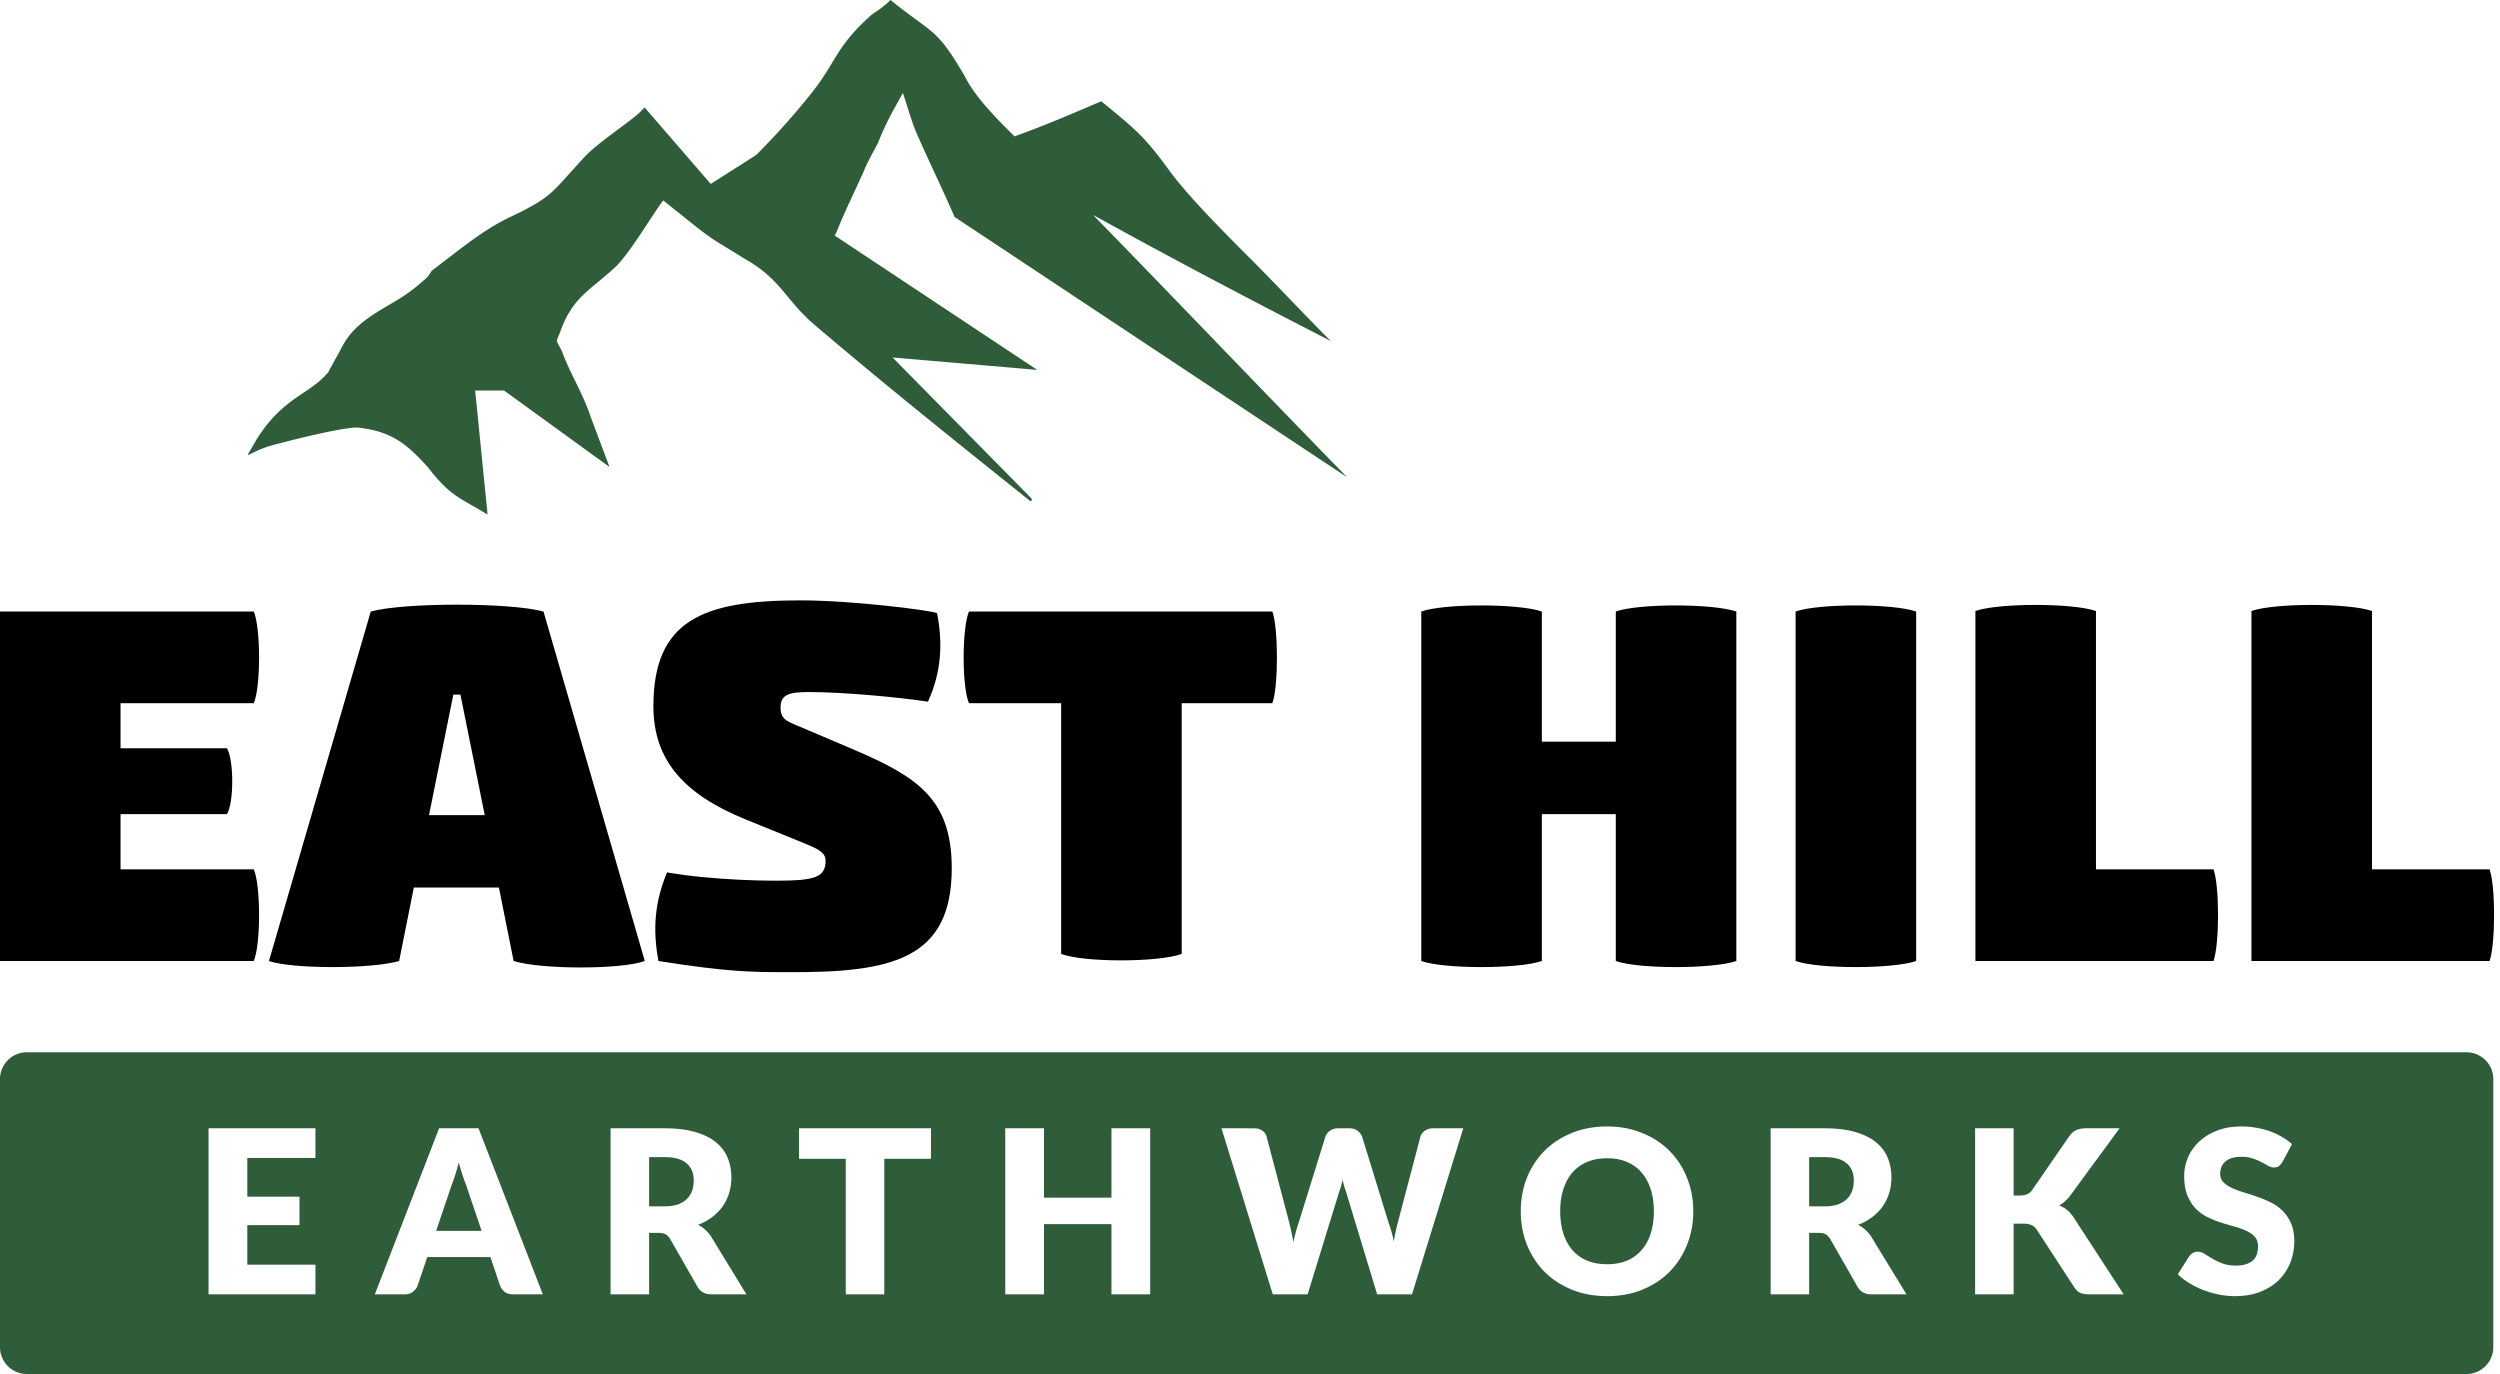 <svg xmlns="http://www.w3.org/2000/svg" width="373" height="205" fill="none"><path fill="#000" d="M17.986 129.703h19.876c1.058 2.419 1.058 11.185 0 13.679H0V91.237h37.862c1.058 2.494 1.058 11.26 0 13.678H17.986v6.726h15.87c1.059 1.739 1.059 8.162 0 9.825h-15.87zM81.09 91.237l15.114 52.145c-3.552 1.285-15.417 1.285-19.573 0l-2.192-10.958H61.743l-2.192 10.958c-4.08 1.209-16.021 1.209-19.422 0l15.19-52.145c4.988-1.36 20.707-1.36 25.77 0m-17.08 30.38h8.313l-3.627-17.986h-1.058zm55.395-32.043c7.708 0 19.044 1.436 20.404 1.89.907 4.685.605 8.917-1.36 13.225-4.459-.68-12.696-1.436-17.759-1.436-2.797 0-4.232.302-4.232 2.267 0 2.041 1.133 2.116 3.703 3.25l7.632 3.249c9.296 4.006 14.208 7.406 14.208 17.533 0 13.603-8.993 15.568-24.334 15.493-5.366 0-8.918 0-19.422-1.663-.907-4.761-.53-8.918 1.284-13.225 6.348 1.133 15.946 1.436 19.876 1.133 1.738-.226 3.778-.378 3.778-2.796 0-1.133-.68-1.662-3.098-2.645l-8.918-3.627c-9.068-3.703-13.678-8.767-13.678-16.853 0-12.847 7.406-15.795 21.916-15.795m70.434 1.663c.906 2.494.906 11.26 0 13.678h-13.528v37.409c-3.552 1.285-14.585 1.285-17.986 0v-37.409h-13.754c-1.058-2.418-1.058-11.184 0-13.678zm51.238 0c3.401-1.21 14.434-1.21 17.986 0v52.145c-3.552 1.209-14.585 1.209-17.986 0v-21.916h-11.034v21.916c-3.476 1.209-14.585 1.209-17.986 0V91.237c3.401-1.21 14.51-1.21 17.986 0v19.422h11.034zm44.815 0v52.145c-3.477 1.209-14.586 1.209-17.987 0V91.237c3.401-1.21 14.51-1.21 17.987 0m44.361 38.466c.907 2.419.907 11.185 0 13.679h-35.519v-52.22c3.4-1.21 14.51-1.21 17.986 0v38.541zm41.187 0c.907 2.419.907 11.185 0 13.679h-35.519v-52.22c3.4-1.21 14.51-1.21 17.986 0v38.541z"/><path fill="#2F5D3A" d="M55.788 46.862c3.392-2.158 4.625-2.466 8.016-5.55l.617-.924c3.7-2.775 7.708-6.166 11.716-8.016 6.474-3.083 6.166-3.7 10.79-8.632 1.85-2.159 6.166-4.933 8.324-6.783l.925-.925 9.866 11.407 6.783-4.316a111 111 0 0 0 8.016-8.941c4.008-4.933 3.699-7.091 9.249-12.024.925-.616 1.85-1.233 2.775-2.158 6.474 5.241 6.782 4.008 11.099 11.407 1.541 3.083 4.624 6.166 7.091 8.633l.308.308c4.316-1.541 8.632-3.391 12.949-5.241 5.241 4.316 6.474 5.241 10.482 10.79 3.083 4.009 8.016 8.941 11.716 12.641 4.008 4.008 8.016 8.324 12.024 12.332-12.024-6.166-23.74-12.332-35.455-18.806C175.719 45.013 188.36 58.27 201 71.218l-58.578-38.846c-1.85-4.316-4.008-8.632-5.858-12.949-.616-1.541-1.233-3.7-1.85-5.55-1.541 2.775-2.466 4.317-3.699 7.4-.617 1.233-1.542 2.775-2.158 4.316-1.234 2.775-2.775 5.858-4.008 8.941l-.309.617 30.214 20.04-21.581-1.85L153.829 74.3c.309.309 0 .617-.308.309-10.791-8.633-21.581-17.265-32.064-26.206-4.316-3.7-4.933-6.783-10.482-9.866-3.391-2.158-4.316-2.466-7.399-4.933l-4.625-3.7c-1.85 2.467-5.241 8.325-7.4 10.175-3.699 3.391-6.165 4.316-8.015 9.557-.617 1.542-.617.925.308 2.775 1.233 3.391 3.083 6.166 4.317 9.866l2.774 7.399L75.212 58.27h-4.317l1.85 18.498c-4.624-2.775-5.55-2.775-8.94-7.091-3.084-3.392-5.242-5.241-10.175-5.858-1.85-.308-11.407 2.158-13.565 2.775-3.7 1.233-3.7 2.466-1.85-.925 4.008-6.474 8.016-6.783 10.79-10.174.617-1.233 1.542-2.775 2.159-4.008 1.233-2.158 2.775-3.392 4.624-4.625M368 157a4 4 0 0 1 4 4v40a4 4 0 0 1-4 4H4a4 4 0 0 1-4-4v-40a4 4 0 0 1 4-4zm-128.214 11.07q-2.89 0-5.269.969-2.38.97-4.08 2.669a12.1 12.1 0 0 0-2.619 4.012q-.918 2.311-.918 4.998 0 2.686.918 4.998a12.3 12.3 0 0 0 2.619 4.029q1.7 1.7 4.08 2.669t5.269.969 5.253-.969q2.38-.97 4.064-2.669a12 12 0 0 0 2.6-4.029q.935-2.312.936-4.998 0-2.668-.936-4.981a11.8 11.8 0 0 0-2.6-4.012q-1.683-1.7-4.064-2.669-2.362-.987-5.253-.986m94.597 0q-2.04 0-3.621.629-1.581.612-2.669 1.649a7 7 0 0 0-2.21 5.083q0 1.734.475 2.924.477 1.174 1.242 1.972.782.782 1.767 1.276.986.475 2.024.815 1.036.322 2.022.595a11 11 0 0 1 1.751.629q.783.357 1.259.901t.475 1.411q0 1.496-.867 2.193-.867.68-2.43.68-1.157 0-2.006-.323a10 10 0 0 1-1.514-.714l-1.173-.714q-.51-.323-1.019-.323a1.4 1.4 0 0 0-.732.204q-.322.187-.526.476l-1.7 2.686q.73.731 1.716 1.326.987.596 2.109 1.037 1.122.426 2.311.664 1.207.237 2.364.237 2.107 0 3.757-.629 1.666-.646 2.788-1.751a7.6 7.6 0 0 0 1.733-2.618 8.6 8.6 0 0 0 .596-3.213q0-1.547-.477-2.635a5.8 5.8 0 0 0-1.258-1.87 6.6 6.6 0 0 0-1.767-1.258 17 17 0 0 0-2.024-.849 32 32 0 0 0-2.04-.664 15 15 0 0 1-1.767-.663q-.765-.358-1.242-.85-.476-.494-.476-1.241 0-1.173.782-1.853.8-.697 2.414-.697.935 0 1.666.255.73.237 1.292.544.579.306 1.021.561.459.238.849.238.442 0 .714-.204.29-.204.544-.612l1.429-2.669a8 8 0 0 0-1.514-1.088 10 10 0 0 0-1.802-.833 10.7 10.7 0 0 0-2.056-.527 13 13 0 0 0-2.21-.187m-303.267.272v24.769h15.947v-4.42H36.897v-5.899h7.786v-4.25h-7.786v-5.78h10.166v-4.42zm34.4 0-9.588 24.769h4.488q.713 0 1.19-.374.492-.39.68-.867l1.462-4.318h9.418l1.462 4.318q.238.545.696.901.46.34 1.207.34h4.454l-9.588-24.769zm25.583 0v24.769h5.746v-9.163h1.462q.662 0 1.02.221.356.204.646.663l4.114 7.191q.629 1.088 2.073 1.088h5.202l-5.269-8.619a4.9 4.9 0 0 0-.884-1.02 5 5 0 0 0-1.055-.731 8.2 8.2 0 0 0 2.125-1.173 7.3 7.3 0 0 0 1.565-1.615 7.2 7.2 0 0 0 .952-1.989 7.9 7.9 0 0 0 .322-2.277q0-1.582-.544-2.925-.543-1.343-1.751-2.329-1.19-.986-3.094-1.53-1.887-.561-4.573-.561zm28.12 0v4.556h6.97v20.213h5.747v-20.213h6.969v-4.556zm30.766 0v24.769h5.78v-10.472h10.064v10.472h5.78v-24.769h-5.78v10.353h-10.064v-10.353zm32.261 0 7.65 24.769h5.202l4.725-15.351q.137-.357.256-.781.118-.442.237-.918.12.475.239.918.118.424.255.781l4.658 15.351h5.202l7.649-24.769h-4.521q-.714 0-1.225.374-.51.374-.645.867l-3.401 12.92q-.152.595-.305 1.275-.136.663-.273 1.428a18 18 0 0 0-.747-2.703l-3.978-12.92a2.15 2.15 0 0 0-.698-.884q-.459-.357-1.207-.357h-1.699q-.714 0-1.224.391-.493.375-.646.85l-4.013 12.92a19.4 19.4 0 0 0-.748 2.839 86 86 0 0 0-.305-1.496 36 36 0 0 0-.306-1.343l-3.4-12.92a1.55 1.55 0 0 0-.664-.901q-.492-.34-1.241-.34zm81.934 0v24.769h5.746v-9.163h1.462q.663 0 1.02.221.357.204.646.663l4.114 7.191q.629 1.088 2.074 1.088h5.201l-5.269-8.619a4.9 4.9 0 0 0-.884-1.02 5 5 0 0 0-1.055-.731 8.2 8.2 0 0 0 2.125-1.173 7.3 7.3 0 0 0 1.565-1.615 7.2 7.2 0 0 0 .952-1.989 7.9 7.9 0 0 0 .323-2.277q0-1.582-.544-2.925-.543-1.344-1.751-2.329-1.19-.986-3.094-1.53-1.887-.561-4.573-.561zm30.506 0v24.769h5.746v-10.54h1.393q.8 0 1.259.204.475.188.781.663l5.611 8.619q.17.254.356.459.187.186.442.323.256.136.595.204.357.068.851.068h5.134l-7.481-11.492a5 5 0 0 0-.985-1.105 4.1 4.1 0 0 0-1.173-.662q.9-.459 1.682-1.497l7.344-10.013h-4.998q-.849 0-1.428.255-.561.238-1.053.884l-5.576 8.092q-.561.8-1.836.799h-.918v-10.03zm-54.9 4.471q1.649 0 2.942.544a5.8 5.8 0 0 1 2.175 1.564q.901 1.02 1.377 2.499.477 1.462.477 3.298 0 1.853-.477 3.332-.476 1.462-1.377 2.482a5.8 5.8 0 0 1-2.175 1.564q-1.293.527-2.942.527-1.666 0-2.974-.527a6 6 0 0 1-2.194-1.564q-.884-1.02-1.359-2.482-.477-1.48-.477-3.332 0-1.836.477-3.298.475-1.479 1.359-2.499a6 6 0 0 1 2.194-1.564q1.309-.543 2.974-.544m-171.346.629q.288 1.02.578 1.904.288.868.543 1.513l2.295 6.783h-6.783l2.279-6.748a27.5 27.5 0 0 0 1.087-3.452m30.716-.798q2.227 0 3.282.918 1.07.918 1.071 2.549 0 .816-.238 1.53a3.16 3.16 0 0 1-.765 1.224q-.527.528-1.36.833-.816.29-1.99.289h-2.311v-7.343zm173.082 0q2.227 0 3.281.918 1.071.918 1.071 2.549 0 .816-.238 1.53a3.16 3.16 0 0 1-.765 1.224q-.527.528-1.36.833-.816.29-1.989.289h-2.312v-7.343z"/></svg>